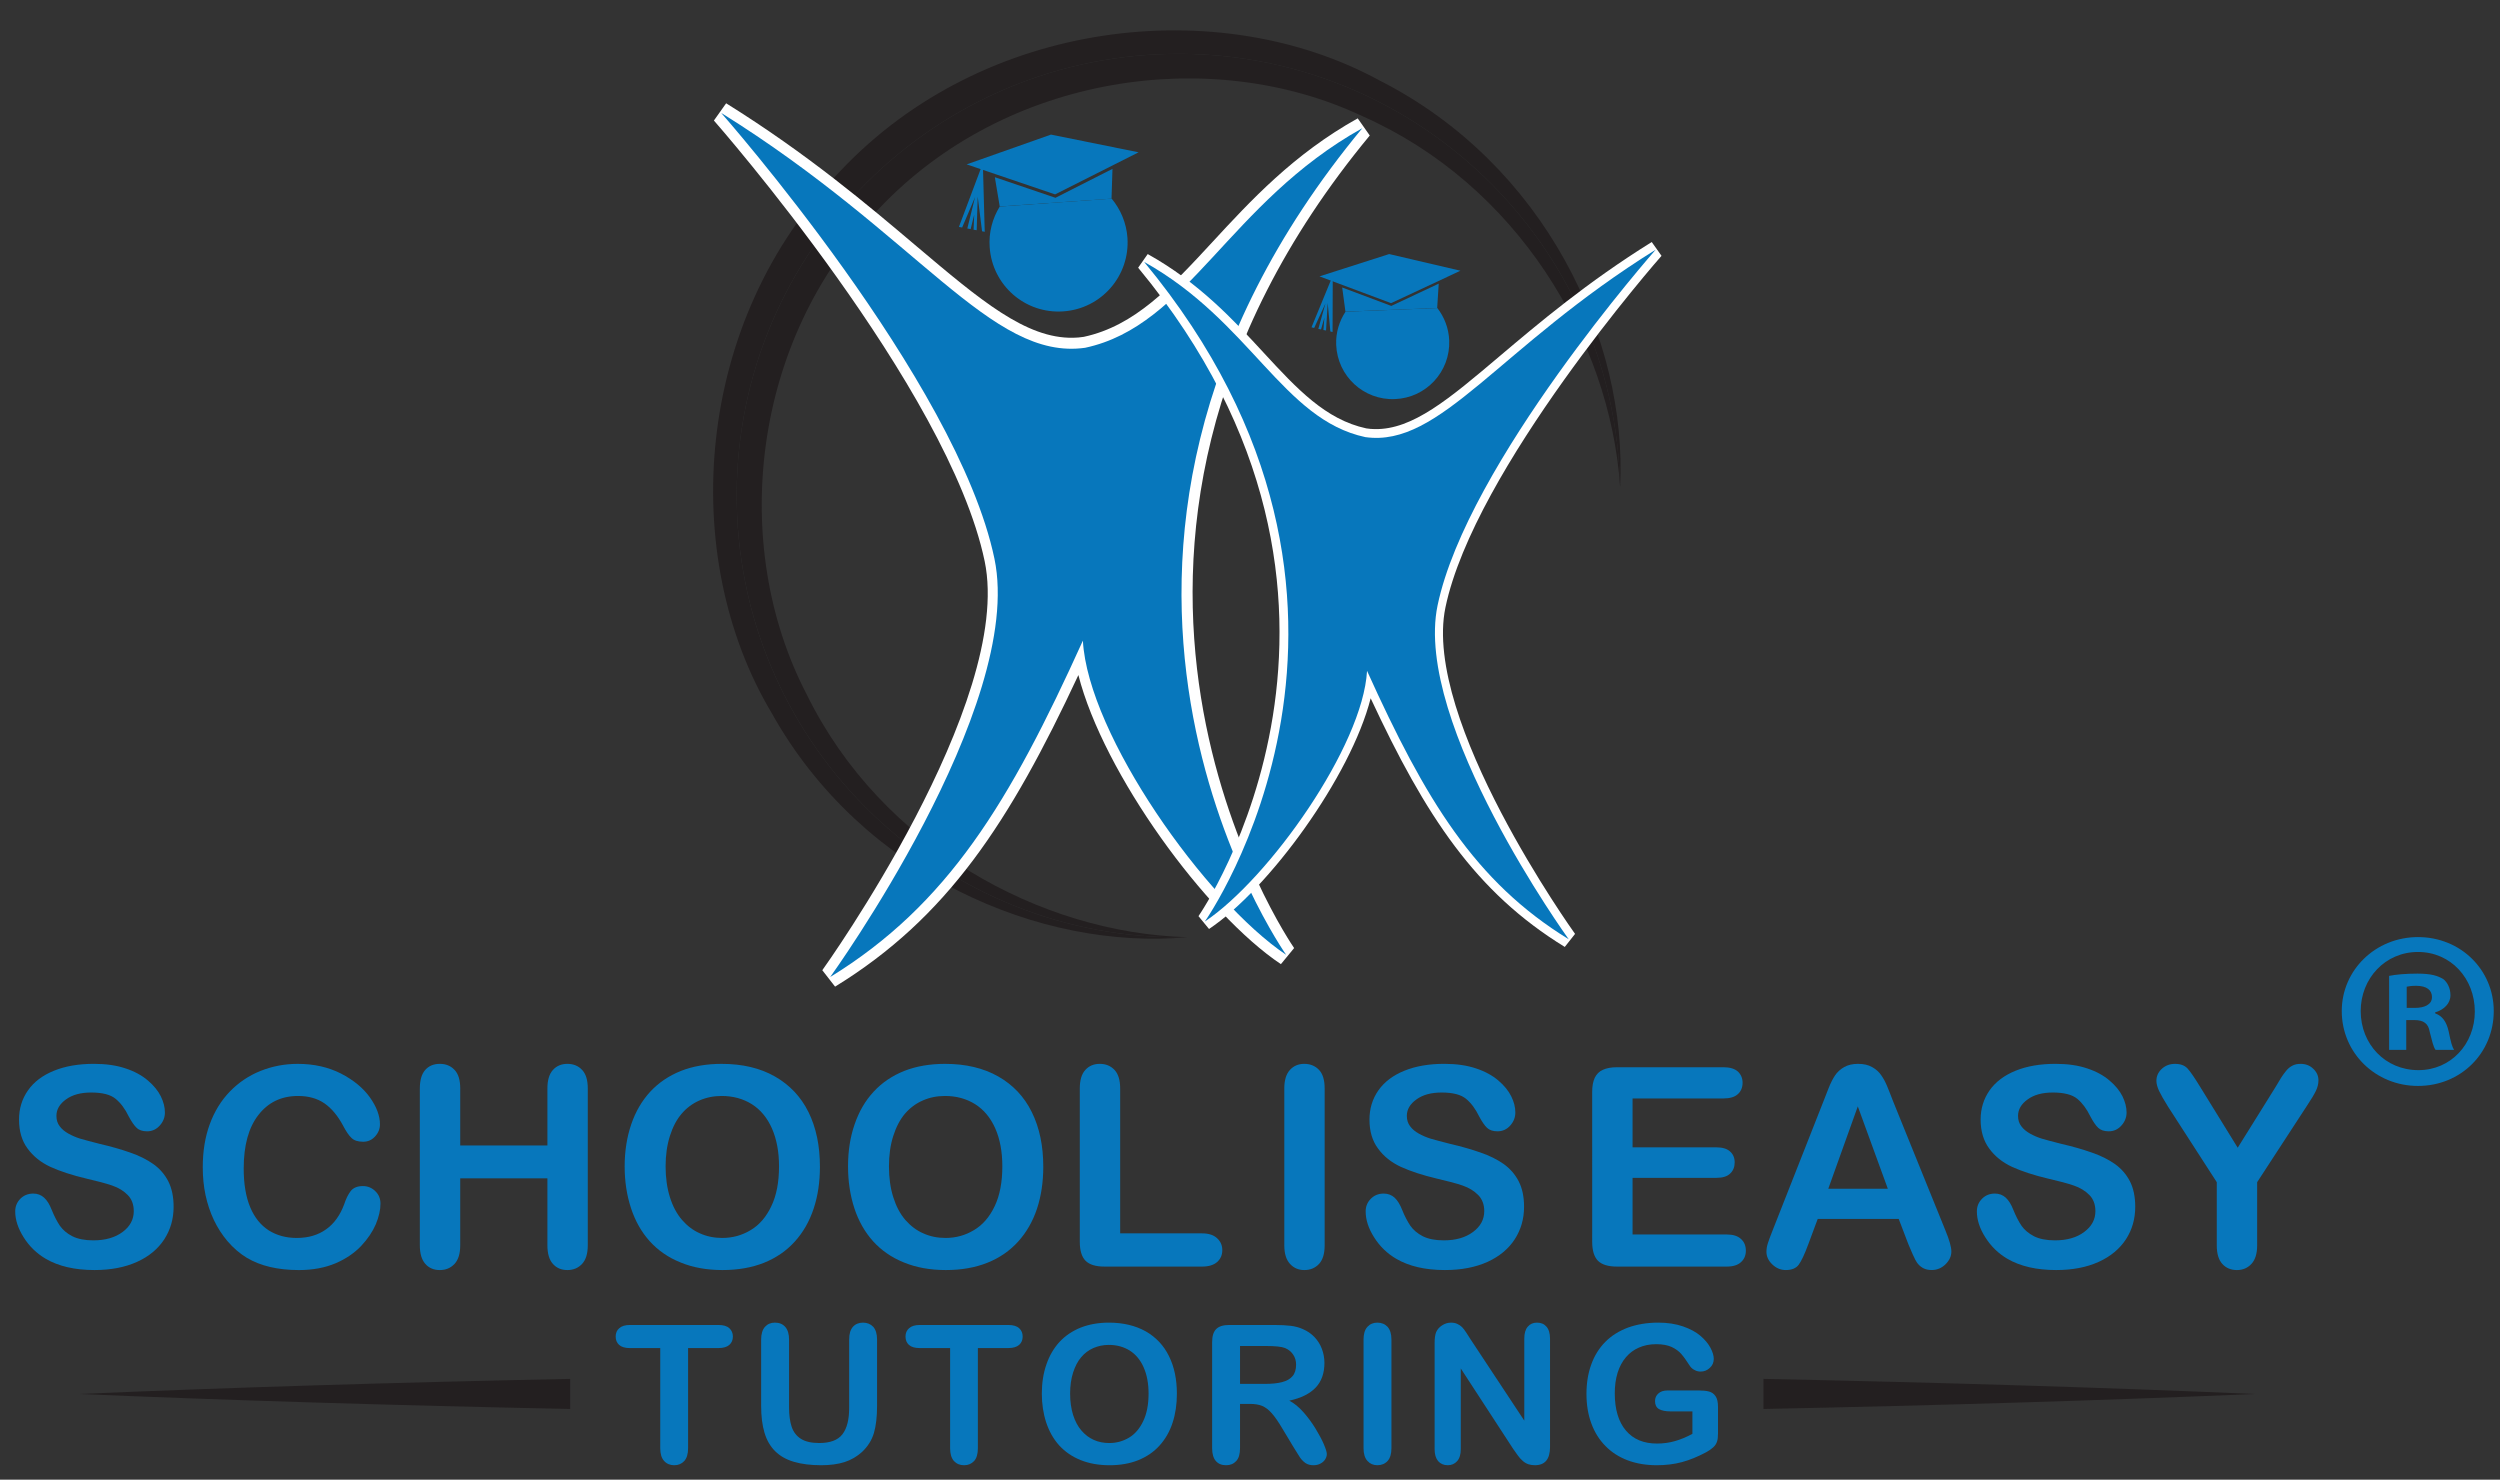 <?xml version="1.0" encoding="utf-8"?>
<!-- Generator: Adobe Illustrator 16.0.0, SVG Export Plug-In . SVG Version: 6.00 Build 0)  -->
<!DOCTYPE svg PUBLIC "-//W3C//DTD SVG 1.1//EN" "http://www.w3.org/Graphics/SVG/1.1/DTD/svg11.dtd">
<svg version="1.1" id="Layer_1" xmlns="http://www.w3.org/2000/svg" xmlns:xlink="http://www.w3.org/1999/xlink" x="0px" y="0px"
	 width="800px" height="473.5px" viewBox="0 326.5 800 473.5" enable-background="new 0 326.5 800 473.5" xml:space="preserve">
<rect x="0" y="326.5" width="800" height="473.5" fill="#333333" stroke="none"/>
<g>
	<g>
		<path fill="#0777BC" d="M55.555,712.658c0,3.882-0.991,7.328-2.978,10.406c-1.987,3.064-4.894,5.495-8.729,7.237
			c-3.831,1.73-8.374,2.614-13.61,2.614c-6.292,0-11.502-1.214-15.578-3.591c-2.918-1.704-5.27-3.988-7.072-6.854
			c-1.815-2.854-2.72-5.641-2.72-8.322c0-1.572,0.534-2.906,1.625-4.027c1.095-1.109,2.482-1.678,4.167-1.678
			c1.348,0,2.51,0.45,3.447,1.307c0.958,0.871,1.756,2.151,2.416,3.855c0.832,2.048,1.69,3.726,2.629,5.124
			c0.951,1.348,2.266,2.481,3.988,3.367c1.711,0.86,3.958,1.32,6.735,1.32c3.844,0,6.945-0.898,9.356-2.683
			c2.391-1.771,3.572-4.002,3.572-6.671c0-2.124-0.646-3.855-1.934-5.164c-1.282-1.32-2.953-2.339-5-3.038
			c-2.061-0.701-4.781-1.414-8.201-2.204c-4.589-1.085-8.431-2.353-11.517-3.751c-3.083-1.439-5.534-3.395-7.349-5.904
			c-1.815-2.443-2.714-5.547-2.714-9.23c0-3.513,0.951-6.631,2.872-9.365c1.907-2.721,4.681-4.807,8.308-6.273
			c3.626-1.479,7.886-2.206,12.791-2.206c3.911,0,7.304,0.502,10.164,1.479c2.858,0.938,5.242,2.259,7.104,3.856
			c1.882,1.611,3.269,3.301,4.135,5.06c0.871,1.784,1.307,3.485,1.307,5.189c0,1.52-0.535,2.932-1.633,4.147
			c-1.089,1.228-2.45,1.86-4.073,1.86c-1.479,0-2.595-0.384-3.347-1.123c-0.793-0.741-1.611-1.94-2.518-3.631
			c-1.163-2.405-2.549-4.279-4.186-5.628c-1.611-1.358-4.227-2.033-7.833-2.033c-3.335,0-6.021,0.713-8.069,2.206
			c-2.047,1.467-3.058,3.223-3.058,5.269c0,1.296,0.337,2.405,1.043,3.315c0.695,0.952,1.644,1.718,2.872,2.403
			c1.209,0.659,2.451,1.189,3.691,1.571c1.254,0.369,3.314,0.924,6.18,1.651c3.585,0.832,6.854,1.756,9.779,2.787
			c2.914,0.99,5.375,2.244,7.43,3.683c2.061,1.455,3.638,3.29,4.793,5.51C54.979,706.727,55.555,709.449,55.555,712.658"/>
		<path fill="#0777BC" d="M121.755,711.667c0,2.02-0.517,4.229-1.493,6.591c-1.011,2.349-2.576,4.688-4.715,6.973
			c-2.159,2.259-4.906,4.135-8.234,5.548c-3.341,1.4-7.229,2.142-11.667,2.142c-3.354,0-6.44-0.331-9.186-0.98
			c-2.735-0.631-5.25-1.623-7.496-2.958c-2.25-1.362-4.312-3.143-6.201-5.349c-1.696-2.007-3.125-4.228-4.312-6.709
			c-1.183-2.498-2.061-5.152-2.674-7.963c-0.601-2.813-0.892-5.799-0.892-8.954c0-5.138,0.754-9.732,2.246-13.79
			c1.499-4.068,3.631-7.541,6.412-10.42c2.801-2.88,6.063-5.098,9.792-6.591c3.75-1.505,7.728-2.271,11.958-2.271
			c5.165,0,9.761,1.043,13.809,3.091c4.028,2.085,7.111,4.623,9.266,7.633c2.145,3.022,3.216,5.901,3.216,8.61
			c0,1.477-0.527,2.772-1.572,3.908c-1.037,1.137-2.3,1.678-3.792,1.678c-1.632,0-2.872-0.384-3.698-1.176
			c-0.846-0.768-1.776-2.128-2.774-4.043c-1.685-3.13-3.665-5.507-5.944-7.078c-2.278-1.558-5.078-2.35-8.419-2.35
			c-5.317,0-9.529,2.008-12.672,6.051c-3.157,4.026-4.729,9.745-4.729,17.167c0,4.966,0.706,9.101,2.086,12.402
			c1.38,3.289,3.36,5.732,5.917,7.384c2.556,1.611,5.541,2.43,8.96,2.43c3.725,0,6.854-0.925,9.424-2.773
			c2.574-1.836,4.511-4.543,5.804-8.098c0.555-1.701,1.236-3.076,2.046-4.133c0.812-1.043,2.121-1.598,3.904-1.598
			c1.559,0,2.873,0.555,3.968,1.626C121.202,708.722,121.755,710.07,121.755,711.667"/>
		<path fill="#0777BC" d="M147.272,674.78v18.265h27.9V674.78c0-2.616,0.586-4.598,1.763-5.892c1.155-1.296,2.714-1.955,4.635-1.955
			c1.942,0,3.519,0.659,4.702,1.941c1.215,1.281,1.815,3.249,1.815,5.905v50.225c0,2.683-0.608,4.624-1.822,5.946
			c-1.229,1.306-2.788,1.969-4.695,1.969c-1.948,0-3.5-0.661-4.663-1.995c-1.169-1.32-1.737-3.289-1.737-5.915v-21.436H147.27
			v21.436c0,2.68-0.608,4.623-1.822,5.943c-1.229,1.306-2.774,1.969-4.702,1.969c-1.948,0-3.493-0.661-4.655-1.995
			c-1.163-1.32-1.742-3.289-1.742-5.915V674.78c0-2.616,0.58-4.598,1.717-5.892c1.148-1.296,2.714-1.955,4.681-1.955
			c1.955,0,3.519,0.659,4.715,1.941C146.684,670.159,147.272,672.126,147.272,674.78"/>
		<path fill="#0777BC" d="M230.917,666.936c6.629,0,12.297,1.334,17.037,4.026c4.734,2.697,8.333,6.486,10.776,11.438
			c2.436,4.953,3.645,10.75,3.645,17.433c0,4.925-0.667,9.416-2.009,13.431c-1.34,4.041-3.328,7.541-5.996,10.499
			c-2.668,2.97-5.958,5.23-9.832,6.802c-3.896,1.559-8.338,2.351-13.352,2.351c-4.993,0-9.47-0.806-13.406-2.43
			c-3.95-1.583-7.244-3.884-9.88-6.801c-2.64-2.946-4.634-6.458-5.982-10.594c-1.348-4.093-2.028-8.556-2.028-13.352
			c0-4.899,0.719-9.39,2.113-13.473c1.394-4.093,3.448-7.579,6.108-10.459c2.675-2.865,5.924-5.06,9.766-6.604
			C221.695,667.701,226.045,666.936,230.917,666.936 M249.289,699.742c0-4.676-0.759-8.702-2.264-12.137
			c-1.521-3.434-3.667-6.012-6.458-7.78c-2.801-1.742-6.016-2.616-9.649-2.616c-2.574,0-4.951,0.488-7.159,1.467
			c-2.176,0.963-4.073,2.378-5.644,4.228c-1.592,1.847-2.835,4.229-3.751,7.117c-0.913,2.88-1.373,6.141-1.373,9.72
			c0,3.631,0.46,6.906,1.373,9.84c0.916,2.932,2.206,5.347,3.876,7.287c1.658,1.903,3.586,3.382,5.745,4.307
			c2.152,0.979,4.543,1.467,7.113,1.467c3.308,0,6.341-0.832,9.119-2.51c2.774-1.651,4.965-4.186,6.604-7.647
			C248.477,709.054,249.289,704.8,249.289,699.742"/>
		<path fill="#0777BC" d="M302.407,666.936c6.605,0,12.263,1.334,17.025,4.026c4.74,2.697,8.324,6.486,10.758,11.438
			c2.443,4.953,3.659,10.75,3.659,17.433c0,4.925-0.675,9.416-2.001,13.431c-1.348,4.041-3.335,7.541-6.004,10.499
			c-2.668,2.97-5.944,5.23-9.84,6.802c-3.868,1.559-8.345,2.351-13.344,2.351c-5.001,0-9.464-0.806-13.413-2.43
			c-3.95-1.583-7.237-3.884-9.877-6.801c-2.63-2.946-4.642-6.458-5.99-10.594c-1.329-4.093-2.01-8.556-2.01-13.352
			c0-4.899,0.693-9.39,2.114-13.473c1.395-4.093,3.434-7.579,6.111-10.459c2.654-2.865,5.901-5.06,9.745-6.604
			C293.17,667.701,297.5,666.936,302.407,666.936 M320.747,699.742c0-4.676-0.746-8.702-2.252-12.137
			c-1.523-3.434-3.665-6.012-6.47-7.78c-2.795-1.742-6.01-2.616-9.615-2.616c-2.602,0-4.979,0.488-7.169,1.467
			c-2.194,0.963-4.083,2.378-5.667,4.228c-1.567,1.847-2.813,4.229-3.733,7.117c-0.93,2.88-1.372,6.141-1.372,9.72
			c0,3.631,0.442,6.906,1.372,9.84c0.92,2.932,2.192,5.347,3.856,7.287c1.678,1.903,3.593,3.382,5.759,4.307
			c2.152,0.979,4.523,1.467,7.117,1.467c3.289,0,6.327-0.832,9.1-2.51c2.781-1.651,4.979-4.186,6.623-7.647
			C319.933,709.054,320.747,704.8,320.747,699.742"/>
		<path fill="#0777BC" d="M358.452,674.78v46.396h26.195c2.088,0,3.691,0.502,4.809,1.545c1.123,1.019,1.678,2.272,1.678,3.83
			c0,1.559-0.555,2.827-1.664,3.804c-1.104,0.964-2.709,1.452-4.823,1.452h-31.199c-2.813,0-4.834-0.621-6.064-1.86
			c-1.236-1.254-1.849-3.264-1.849-6.064V674.78c0-2.616,0.581-4.598,1.762-5.892c1.169-1.296,2.714-1.955,4.635-1.955
			c1.947,0,3.5,0.659,4.714,1.941C357.849,670.159,358.452,672.126,358.452,674.78"/>
		<path fill="#0777BC" d="M410.976,725.005V674.78c0-2.616,0.606-4.598,1.79-5.892c1.176-1.296,2.715-1.955,4.609-1.955
			c1.927,0,3.507,0.659,4.722,1.941c1.202,1.281,1.791,3.249,1.791,5.905v50.225c0,2.683-0.587,4.624-1.791,5.946
			c-1.215,1.306-2.795,1.969-4.722,1.969c-1.856,0-3.388-0.661-4.596-1.995C411.582,729.603,410.976,727.636,410.976,725.005"/>
		<path fill="#0777BC" d="M487.699,712.658c0,3.882-0.99,7.328-2.978,10.406c-1.987,3.064-4.896,5.495-8.714,7.237
			c-3.845,1.73-8.373,2.614-13.638,2.614c-6.285,0-11.478-1.214-15.559-3.591c-2.923-1.704-5.276-3.988-7.076-6.854
			c-1.831-2.854-2.723-5.641-2.723-8.322c0-1.572,0.534-2.906,1.638-4.027c1.085-1.109,2.463-1.678,4.139-1.678
			c1.374,0,2.518,0.45,3.475,1.307c0.936,0.871,1.729,2.151,2.402,3.855c0.813,2.048,1.71,3.726,2.635,5.124
			c0.958,1.348,2.272,2.481,3.982,3.367c1.716,0.86,3.96,1.32,6.735,1.32c3.836,0,6.944-0.898,9.343-2.683
			c2.39-1.771,3.6-4.002,3.6-6.671c0-2.124-0.661-3.855-1.949-5.164c-1.303-1.32-2.966-2.339-5.008-3.038
			c-2.039-0.701-4.773-1.414-8.193-2.204c-4.584-1.085-8.428-2.353-11.51-3.751c-3.091-1.439-5.554-3.395-7.351-5.904
			c-1.822-2.443-2.721-5.547-2.721-9.23c0-3.513,0.953-6.631,2.859-9.365c1.928-2.721,4.682-4.807,8.315-6.273
			c3.622-1.479,7.884-2.206,12.797-2.206c3.91,0,7.296,0.502,10.157,1.479c2.865,0.938,5.229,2.259,7.113,3.856
			c1.889,1.611,3.261,3.301,4.125,5.06c0.886,1.784,1.313,3.485,1.313,5.189c0,1.52-0.534,2.932-1.617,4.147
			c-1.093,1.228-2.465,1.86-4.081,1.86c-1.473,0-2.596-0.384-3.367-1.123c-0.766-0.741-1.605-1.94-2.504-3.631
			c-1.176-2.405-2.556-4.279-4.182-5.628c-1.623-1.358-4.237-2.033-7.824-2.033c-3.348,0-6.016,0.713-8.069,2.206
			c-2.062,1.467-3.076,3.223-3.076,5.269c0,1.296,0.348,2.405,1.049,3.315c0.689,0.952,1.651,1.718,2.865,2.403
			c1.216,0.659,2.457,1.189,3.699,1.571c1.26,0.369,3.308,0.924,6.175,1.651c3.593,0.832,6.848,1.756,9.771,2.787
			c2.899,0.99,5.396,2.244,7.442,3.683c2.027,1.455,3.633,3.29,4.782,5.51C487.127,706.727,487.699,709.449,487.699,712.658"/>
		<path fill="#0777BC" d="M551.536,678.003h-29.115v15.648h26.811c1.967,0,3.441,0.45,4.398,1.335
			c0.984,0.857,1.467,2.047,1.467,3.485c0,1.455-0.469,2.654-1.433,3.555c-0.944,0.937-2.443,1.387-4.433,1.387h-26.811v18.12
			h30.105c2.054,0,3.571,0.475,4.581,1.438c1.052,0.927,1.567,2.181,1.567,3.766c0,1.477-0.514,2.721-1.567,3.657
			c-1.01,0.938-2.527,1.414-4.581,1.414h-35.104c-2.819,0-4.835-0.635-6.08-1.86c-1.21-1.254-1.843-3.261-1.843-6.063V675.93
			c0-1.822,0.269-3.354,0.817-4.529c0.568-1.176,1.425-2.048,2.614-2.562c1.163-0.543,2.656-0.82,4.491-0.82h34.114
			c2.048,0,3.585,0.477,4.583,1.375c0.988,0.924,1.511,2.113,1.511,3.59c0,1.521-0.518,2.735-1.511,3.631
			C555.123,677.541,553.584,678.003,551.536,678.003"/>
		<path fill="#0777BC" d="M610.652,724.583l-3.059-8.015h-25.93l-3.044,8.188c-1.184,3.195-2.207,5.349-3.045,6.473
			c-0.846,1.123-2.226,1.688-4.129,1.688c-1.625,0-3.064-0.606-4.318-1.809c-1.241-1.189-1.868-2.535-1.868-4.026
			c0-0.872,0.145-1.784,0.442-2.696c0.295-0.937,0.759-2.23,1.426-3.883l16.316-41.432c0.474-1.189,1.024-2.614,1.678-4.28
			c0.655-1.678,1.356-3.05,2.094-4.171c0.739-1.083,1.71-1.97,2.905-2.643c1.203-0.699,2.696-1.043,4.467-1.043
			c1.803,0,3.301,0.344,4.497,1.043c1.222,0.673,2.18,1.531,2.917,2.628c0.754,1.057,1.36,2.221,1.869,3.46
			c0.517,1.202,1.149,2.865,1.943,4.913l16.673,41.153c1.306,3.13,1.949,5.427,1.949,6.854c0,1.493-0.615,2.827-1.845,4.069
			c-1.235,1.213-2.727,1.86-4.463,1.86c-1.011,0-1.883-0.197-2.607-0.555c-0.728-0.37-1.335-0.884-1.823-1.467
			c-0.494-0.647-1.024-1.583-1.591-2.894C611.536,726.711,611.048,725.574,610.652,724.583 M585.056,706.885H604.1l-9.603-26.346
			L585.056,706.885z"/>
		<path fill="#0777BC" d="M683.275,712.658c0,3.882-0.977,7.328-2.966,10.406c-2.007,3.064-4.898,5.495-8.736,7.237
			c-3.821,1.73-8.353,2.614-13.621,2.614c-6.293,0-11.479-1.214-15.572-3.591c-2.905-1.704-5.251-3.988-7.059-6.854
			c-1.829-2.854-2.721-5.641-2.721-8.322c0-1.572,0.534-2.906,1.632-4.027c1.089-1.109,2.457-1.678,4.141-1.678
			c1.372,0,2.514,0.45,3.466,1.307c0.944,0.871,1.748,2.151,2.409,3.855c0.824,2.048,1.696,3.726,2.629,5.124
			c0.944,1.348,2.286,2.481,3.996,3.367c1.702,0.86,3.957,1.32,6.728,1.32c3.844,0,6.948-0.898,9.337-2.683
			c2.403-1.771,3.591-4.002,3.591-6.671c0-2.124-0.639-3.855-1.927-5.164c-1.302-1.32-2.954-2.339-5.012-3.038
			c-2.033-0.701-4.773-1.414-8.193-2.204c-4.584-1.085-8.422-2.353-11.512-3.751c-3.097-1.439-5.54-3.395-7.356-5.904
			c-1.8-2.443-2.727-5.547-2.727-9.23c0-3.513,0.969-6.631,2.871-9.365c1.93-2.721,4.702-4.807,8.309-6.273
			c3.638-1.479,7.903-2.206,12.804-2.206c3.931,0,7.298,0.502,10.163,1.479c2.854,0.938,5.225,2.259,7.099,3.856
			c1.903,1.611,3.27,3.301,4.154,5.06c0.857,1.784,1.306,3.485,1.306,5.189c0,1.52-0.549,2.932-1.636,4.147
			c-1.089,1.228-2.451,1.86-4.063,1.86c-1.493,0-2.603-0.384-3.388-1.123c-0.774-0.741-1.605-1.94-2.496-3.631
			c-1.169-2.405-2.556-4.279-4.167-5.628c-1.638-1.358-4.254-2.033-7.845-2.033c-3.344,0-6.021,0.713-8.063,2.206
			c-2.06,1.467-3.076,3.223-3.076,5.269c0,1.296,0.338,2.405,1.051,3.315c0.705,0.952,1.649,1.718,2.871,2.403
			c1.21,0.659,2.458,1.189,3.691,1.571c1.254,0.369,3.302,0.924,6.181,1.651c3.599,0.832,6.854,1.756,9.773,2.787
			c2.911,0.99,5.387,2.244,7.437,3.683c2.039,1.455,3.639,3.29,4.794,5.51C682.701,706.727,683.275,709.449,683.275,712.658"/>
		<path fill="#0777BC" d="M709.367,725.005V704.8l-15.585-24.156c-1.362-2.181-2.318-3.856-2.888-5.069
			c-0.566-1.244-0.846-2.287-0.846-3.211c0-1.478,0.566-2.735,1.712-3.83c1.155-1.057,2.556-1.598,4.244-1.598
			c1.771,0,3.11,0.503,4.028,1.505c0.912,1.005,2.285,3.013,4.107,5.998l11.928,19.336l12.05-19.336
			c0.728-1.216,1.334-2.206,1.816-3.024c0.502-0.791,1.042-1.545,1.649-2.271c0.595-0.727,1.25-1.268,1.973-1.625
			c0.722-0.398,1.598-0.583,2.654-0.583c1.612,0,2.973,0.528,4.063,1.598c1.089,1.028,1.632,2.272,1.632,3.673
			c0,1.123-0.277,2.246-0.824,3.38c-0.543,1.138-1.493,2.708-2.821,4.702L722.287,704.8v20.205c0,2.683-0.607,4.624-1.829,5.946
			c-1.209,1.306-2.774,1.969-4.649,1.969c-1.921,0-3.472-0.661-4.655-1.942C709.968,729.669,709.367,727.702,709.367,725.005"/>
		<path fill="#0777BC" d="M229.941,757.88h-9.753v32.053c0,1.849-0.416,3.209-1.242,4.107c-0.82,0.886-1.883,1.334-3.183,1.334
			c-1.32,0-2.409-0.448-3.229-1.347c-0.846-0.912-1.254-2.272-1.254-4.095V757.88h-9.761c-1.524,0-2.636-0.344-3.395-1.005
			c-0.738-0.673-1.109-1.559-1.109-2.668c0-1.138,0.383-2.033,1.162-2.692c0.766-0.676,1.882-1.019,3.342-1.019h28.422
			c1.539,0,2.701,0.343,3.442,1.03c0.744,0.673,1.135,1.583,1.135,2.681c0,1.111-0.39,1.995-1.147,2.668
			C232.604,757.536,231.466,757.88,229.941,757.88"/>
		<path fill="#0777BC" d="M243.568,776.382v-21.225c0-1.784,0.418-3.143,1.209-4.055c0.824-0.914,1.895-1.362,3.195-1.362
			c1.4,0,2.489,0.448,3.301,1.362c0.812,0.912,1.228,2.271,1.228,4.055v21.713c0,2.468,0.277,4.543,0.826,6.179
			c0.548,1.664,1.525,2.945,2.938,3.855c1.413,0.913,3.368,1.362,5.903,1.362c3.48,0,5.958-0.924,7.39-2.774
			c1.447-1.847,2.178-4.676,2.178-8.451v-21.884c0-1.798,0.382-3.156,1.208-4.081c0.792-0.884,1.875-1.334,3.209-1.334
			c1.349,0,2.438,0.45,3.283,1.334c0.818,0.925,1.228,2.285,1.228,4.081v21.225c0,3.472-0.33,6.34-0.997,8.65
			c-0.681,2.297-1.941,4.332-3.81,6.088c-1.617,1.467-3.48,2.563-5.6,3.249c-2.128,0.673-4.61,1.003-7.461,1.003
			c-3.388,0-6.307-0.368-8.756-1.095c-2.452-0.728-4.453-1.861-5.998-3.406c-1.545-1.531-2.679-3.486-3.398-5.892
			C243.92,782.576,243.568,779.709,243.568,776.382"/>
		<path fill="#0777BC" d="M322.673,757.88h-9.753v32.053c0,1.849-0.404,3.209-1.215,4.107c-0.846,0.886-1.889,1.334-3.201,1.334
			c-1.334,0-2.405-0.448-3.243-1.347c-0.81-0.912-1.222-2.272-1.222-4.095V757.88h-9.766c-1.523,0-2.66-0.344-3.406-1.005
			c-0.739-0.673-1.103-1.559-1.103-2.668c0-1.138,0.39-2.033,1.164-2.692c0.757-0.676,1.889-1.019,3.345-1.019h28.402
			c1.54,0,2.701,0.343,3.454,1.03c0.753,0.673,1.124,1.583,1.124,2.681c0,1.111-0.382,1.995-1.142,2.668
			C325.336,757.536,324.19,757.88,322.673,757.88"/>
		<path fill="#0777BC" d="M354.839,749.742c4.583,0,8.498,0.952,11.795,2.787c3.261,1.874,5.765,4.505,7.44,7.938
			c1.689,3.396,2.53,7.423,2.53,12.032c0,3.405-0.462,6.51-1.393,9.312c-0.912,2.801-2.305,5.204-4.133,7.237
			c-1.854,2.073-4.135,3.604-6.822,4.702c-2.682,1.082-5.779,1.623-9.227,1.623c-3.46,0-6.544-0.566-9.273-1.664
			c-2.721-1.108-5.005-2.694-6.834-4.701c-1.822-2.034-3.201-4.489-4.139-7.316c-0.938-2.852-1.4-5.943-1.4-9.245
			c0-3.382,0.482-6.51,1.467-9.325c0.97-2.839,2.377-5.242,4.219-7.235c1.855-1.981,4.101-3.488,6.75-4.558
			C348.459,750.299,351.477,749.742,354.839,749.742 M367.544,772.447c0-3.236-0.529-6.01-1.573-8.398
			c-1.037-2.354-2.528-4.147-4.459-5.375c-1.949-1.202-4.161-1.809-6.675-1.809c-1.776,0-3.44,0.354-4.947,1.003
			c-1.519,0.675-2.827,1.638-3.91,2.945c-1.103,1.268-1.949,2.918-2.596,4.927c-0.627,1.981-0.944,4.214-0.944,6.709
			c0,2.522,0.317,4.769,0.944,6.816c0.647,2.007,1.521,3.696,2.688,5.017c1.153,1.349,2.463,2.325,3.96,2.998
			c1.485,0.661,3.149,0.99,4.933,0.99c2.279,0,4.37-0.568,6.292-1.703c1.923-1.147,3.434-2.903,4.569-5.295
			C366.977,778.865,367.544,775.946,367.544,772.447"/>
		<path fill="#0777BC" d="M399.932,775.749h-3.124v14.184c0,1.875-0.402,3.237-1.228,4.107c-0.818,0.886-1.883,1.334-3.229,1.334
			c-1.421,0-2.524-0.462-3.301-1.372c-0.78-0.927-1.169-2.285-1.169-4.069v-33.941c0-1.915,0.422-3.329,1.296-4.188
			c0.852-0.872,2.238-1.308,4.179-1.308h14.527c2.021,0,3.731,0.092,5.15,0.265c1.418,0.171,2.715,0.526,3.85,1.043
			c1.387,0.581,2.608,1.4,3.689,2.496c1.043,1.095,1.862,2.338,2.405,3.777c0.54,1.427,0.84,2.959,0.84,4.543
			c0,3.301-0.933,5.93-2.795,7.896c-1.861,1.967-4.662,3.367-8.452,4.199c1.598,0.82,3.111,2.086,4.563,3.726
			c1.433,1.638,2.721,3.382,3.856,5.242c1.129,1.862,2.015,3.526,2.654,5.008c0.639,1.505,0.938,2.533,0.938,3.116
			c0,0.568-0.18,1.137-0.555,1.731c-0.364,0.567-0.878,1.003-1.525,1.333c-0.639,0.346-1.381,0.502-2.219,0.502
			c-1.011,0-1.851-0.237-2.529-0.699c-0.667-0.475-1.26-1.069-1.756-1.782c-0.48-0.741-1.155-1.799-2-3.197l-3.586-5.968
			c-1.274-2.166-2.43-3.842-3.448-4.993c-0.997-1.135-2.039-1.914-3.082-2.349C402.846,775.96,401.525,775.749,399.932,775.749
			 M405.072,757.217h-8.261v12.124h8.023c2.13,0,3.935-0.173,5.393-0.555c1.467-0.369,2.595-1.004,3.354-1.889
			c0.786-0.884,1.17-2.138,1.17-3.697c0-1.215-0.31-2.311-0.938-3.223c-0.615-0.938-1.479-1.638-2.58-2.1
			C410.182,757.442,408.128,757.217,405.072,757.217"/>
		<path fill="#0777BC" d="M436.333,789.933v-34.773c0-1.784,0.402-3.143,1.222-4.055c0.824-0.912,1.895-1.362,3.188-1.362
			c1.347,0,2.443,0.45,3.275,1.334c0.824,0.925,1.242,2.285,1.242,4.081v34.773c0,1.822-0.414,3.185-1.242,4.093
			c-0.832,0.9-1.929,1.349-3.275,1.349c-1.281,0-2.339-0.462-3.156-1.36C436.753,793.09,436.333,791.728,436.333,789.933"/>
		<path fill="#0777BC" d="M470.604,755.119l17.169,25.979v-26.216c0-1.731,0.37-2.998,1.115-3.844
			c0.714-0.857,1.71-1.296,2.96-1.296c1.282,0,2.299,0.436,3.03,1.296c0.739,0.846,1.131,2.112,1.131,3.844v34.693
			c0,3.855-1.611,5.797-4.834,5.797c-0.794,0-1.521-0.119-2.152-0.33c-0.646-0.238-1.25-0.592-1.816-1.123
			c-0.555-0.488-1.085-1.057-1.559-1.756c-0.475-0.659-0.963-1.372-1.453-2.048l-16.748-25.711v25.858
			c0,1.678-0.396,2.959-1.175,3.817c-0.786,0.87-1.795,1.294-3.013,1.294c-1.273,0-2.286-0.448-3.052-1.309
			c-0.743-0.884-1.129-2.138-1.129-3.803V756.23c0-1.44,0.158-2.576,0.47-3.408c0.39-0.898,1.022-1.636,1.9-2.19
			c0.879-0.58,1.835-0.886,2.854-0.886c0.832,0,1.499,0.145,2.054,0.412c0.587,0.263,1.089,0.606,1.525,1.043
			c0.422,0.46,0.864,1.002,1.32,1.729C469.654,753.628,470.13,754.352,470.604,755.119"/>
		<path fill="#0777BC" d="M549.76,776.699v8.451c0,1.109-0.084,2.033-0.323,2.681c-0.218,0.673-0.633,1.296-1.216,1.822
			c-0.593,0.541-1.347,1.081-2.271,1.573c-2.675,1.425-5.236,2.481-7.7,3.143c-2.483,0.673-5.17,1.003-8.083,1.003
			c-3.38,0-6.464-0.515-9.259-1.545c-2.793-1.058-5.17-2.563-7.132-4.569c-1.965-1.981-3.492-4.387-4.521-7.199
			c-1.065-2.84-1.586-6.022-1.586-9.482c0-3.434,0.497-6.591,1.525-9.418c1.022-2.853,2.536-5.28,4.523-7.277
			c1.967-1.981,4.398-3.486,7.243-4.558c2.854-1.028,6.08-1.583,9.693-1.583c2.968,0,5.614,0.41,7.893,1.203
			c2.278,0.794,4.141,1.771,5.571,2.998c1.415,1.202,2.484,2.472,3.211,3.818c0.72,1.332,1.077,2.548,1.077,3.59
			c0,1.109-0.403,2.086-1.241,2.855c-0.82,0.804-1.837,1.2-2.992,1.2c-0.647,0-1.268-0.146-1.862-0.475
			c-0.587-0.277-1.09-0.686-1.485-1.242c-1.095-1.718-2.033-3.023-2.805-3.908c-0.762-0.886-1.791-1.625-3.076-2.244
			c-1.297-0.582-2.946-0.898-4.947-0.898c-2.071,0-3.908,0.368-5.554,1.096c-1.62,0.699-3.012,1.742-4.147,3.09
			c-1.155,1.349-2.048,2.998-2.662,4.966c-0.607,1.967-0.904,4.159-0.904,6.536c0,5.166,1.189,9.154,3.566,11.953
			c2.363,2.787,5.67,4.159,9.95,4.159c2.067,0,3.997-0.277,5.812-0.806c1.802-0.528,3.658-1.281,5.52-2.311v-7.173h-6.921
			c-1.663,0-2.917-0.25-3.777-0.74c-0.852-0.514-1.268-1.374-1.268-2.563c0-0.965,0.35-1.809,1.071-2.43
			c0.699-0.646,1.663-0.962,2.899-0.962h10.137c1.241,0,2.293,0.104,3.156,0.329c0.866,0.226,1.56,0.714,2.101,1.493
			C549.496,774.017,549.76,775.152,549.76,776.699"/>
		<path fill="#231F20" d="M25.226,772.578c47.808,2.02,100.696,3.659,157.229,4.792v-9.626
			C125.922,768.896,73.033,770.517,25.226,772.578"/>
		<path fill="#231F20" d="M721.558,772.578c-47.809-2.062-100.689-3.683-157.248-4.834v9.626
			C620.866,776.237,673.747,774.6,721.558,772.578"/>
		<path fill="#231F20" d="M374.287,343.756c-78.081,1.573-140.058,66.101-138.515,144.174
			c1.605,78.046,66.115,140.018,144.135,138.473c-47.101-1.32-97.896-29.07-121.773-77.714
			c-24.749-47.467-17.895-113.328,23.258-155.539c40.539-42.816,106.061-52.326,154.476-29.524
			c49.58,21.896,79.322,71.549,82.557,118.578C516.82,404.193,452.287,342.191,374.287,343.756"/>
		<path fill="#231F20" d="M379.925,626.403h-0.02c-78.021,1.545-142.53-60.425-144.135-138.473
			c-1.545-78.073,60.437-142.604,138.515-144.174c78-1.558,142.535,60.437,144.135,138.45c0,0.007,0,0.007,0.026,0.032
			c2.377-46.932-23.991-103.121-77.056-130.022c-51.473-28.065-126.6-19.691-172.455,28.976
			c-46.773,47.791-52.088,123.156-21.998,173.474C275.92,606.615,333.158,630.708,379.925,626.403"/>
		<path fill="#FFFFFF" d="M267.224,642.225l-4.089-5.256c0.615-0.846,61.369-85.75,51.958-130.879
			c-11.543-55.402-85.903-140.172-86.642-141.018l3.914-5.52c25.973,16.165,45.367,32.562,60.925,45.742
			c20.326,17.17,34.992,29.61,50.153,29.287c1.117-0.027,2.245-0.105,3.359-0.291c16.39-3.525,27.9-15.969,41.222-30.39
			c12.159-13.16,25.918-28.085,46.448-39.528l3.855,5.488c-110.898,134.012-25.066,258.761-24.202,260.017l-4.233,5.151
			c-24.104-16.112-56.802-61.06-64.807-92.506C323.035,589.777,303.081,620.209,267.224,642.225"/>
		<path fill="#0777BC" d="M435.936,367.517c-42.789,23.879-55.655,63.196-88.704,70.274c-30.126,4.259-53.338-35.884-116.461-75.166
			c0,0,75.577,85.666,87.456,142.688c9.88,47.314-52.564,133.835-52.564,133.835c37.667-23.165,57.443-55.896,80.859-107.642
			c1.644,30.185,39.305,83.287,65.044,100.535C411.568,632.042,321.946,505.227,435.936,367.517"/>
		<path fill="#FFFFFF" d="M500.73,629.521l3.289-4.174c-0.496-0.686-48.983-68.44-41.477-104.465
			c9.213-44.212,68.544-111.85,69.145-112.517l-3.13-4.418c-20.723,12.903-36.192,25.982-48.622,36.49
			c-16.203,13.719-27.926,23.635-40.036,23.371c-0.878-0.007-1.764-0.08-2.676-0.225c-13.067-2.806-22.246-12.738-32.877-24.248
			c-9.695-10.513-20.688-22.393-37.072-31.537l-3.064,4.371c88.493,106.932,20.002,206.493,19.308,207.498l3.374,4.107
			c19.217-12.859,45.322-48.742,51.727-73.822C456.209,587.67,472.129,611.958,500.73,629.521"/>
		<path fill="#0777BC" d="M366.111,410.303c34.135,19.071,44.4,50.412,70.795,56.076c24.029,3.395,42.553-28.627,92.923-59.988
			c0,0-60.328,68.373-69.81,113.863c-7.859,37.766,41.965,106.809,41.965,106.809c-30.06-18.46-45.842-44.589-64.532-85.894
			c-1.32,24.068-31.354,66.479-51.911,80.229C385.543,621.398,457.079,520.183,366.111,410.303"/>
		<path fill="#0777BC" d="M337.175,382.09c0.751-0.073,1.433,0.028,2.172,0.032L335,382.446
			C335.754,382.301,336.434,382.123,337.175,382.09"/>
		<path fill="#0777BC" d="M319.915,392.596l35.816-2.535c2.833,3.419,4.702,7.72,5.051,12.487
			c0.846,12.198-8.325,22.749-20.503,23.588c-12.171,0.871-22.724-8.272-23.582-20.497
			C316.346,400.89,317.59,396.381,319.915,392.596"/>
		<polygon fill="#0777BC" points="312.022,389.573 307.881,399.306 306.85,399.115 314.512,378.717 315.112,400.672 314.26,400.514 
			312.868,389.394 312.536,400.172 311.548,400.004 311.745,395.198 310.604,399.814 309.539,399.616 		"/>
		<polygon fill="#0777BC" points="336.311,369.57 364.347,375.236 337.625,388.706 309.335,379.1 		"/>
		<polygon fill="#0777BC" points="337.743,389.797 355.994,380.532 355.688,390.074 319.915,392.571 318.347,383.208 		"/>
		<path fill="#0777BC" d="M444.943,418.066c0.612-0.028,1.167,0.08,1.768,0.105l-3.538,0.144
			C443.779,418.206,444.33,418.079,444.943,418.066"/>
		<path fill="#0777BC" d="M430.555,426.247l29.384-1.183c2.232,2.871,3.646,6.432,3.81,10.375
			c0.382,9.982-7.39,18.391-17.374,18.767c-9.982,0.422-18.397-7.345-18.794-17.354C427.418,432.938,428.573,429.28,430.555,426.247
			"/>
		<polygon fill="#0777BC" points="424.156,423.574 420.536,431.446 419.68,431.246 426.479,414.732 426.421,432.746 
			425.714,432.574 424.862,423.428 424.336,432.258 423.502,432.106 423.799,428.17 422.73,431.92 421.864,431.756 		"/>
		<polygon fill="#0777BC" points="444.533,407.799 467.335,413.133 445.142,423.508 422.235,414.937 		"/>
		<polygon fill="#0777BC" points="445.212,424.399 460.391,417.269 459.898,425.066 430.54,426.223 429.504,418.502 		"/>
	</g>
	<g>
		<path fill="#0777BC" d="M798,650.039c0,13.421-10.535,23.959-24.244,23.959c-13.569,0-24.394-10.534-24.394-23.959
			c0-13.133,10.824-23.67,24.394-23.67C787.465,626.369,798,636.906,798,650.039z M755.425,650.039
			c0,10.535,7.792,18.906,18.474,18.906c10.391,0,18.04-8.371,18.04-18.762c0-10.536-7.649-19.052-18.185-19.052
			C763.217,631.132,755.425,639.647,755.425,650.039z M770,662.451h-5.483v-23.67c2.164-0.433,5.194-0.722,9.093-0.722
			c4.475,0,6.494,0.722,8.226,1.732c1.3,1.011,2.309,2.887,2.309,5.193c0,2.599-2.019,4.62-4.906,5.486v0.289
			c2.309,0.866,3.606,2.598,4.33,5.772c0.722,3.609,1.151,5.052,1.731,5.918h-5.919c-0.722-0.866-1.151-3.032-1.875-5.773
			c-0.432-2.598-1.876-3.753-4.906-3.753H770V662.451z M770.145,649.028h2.599c3.03,0,5.485-1.011,5.485-3.464
			c0-2.164-1.59-3.608-5.054-3.608c-1.442,0-2.451,0.145-3.03,0.289V649.028z"/>
	</g>
</g>
</svg>
